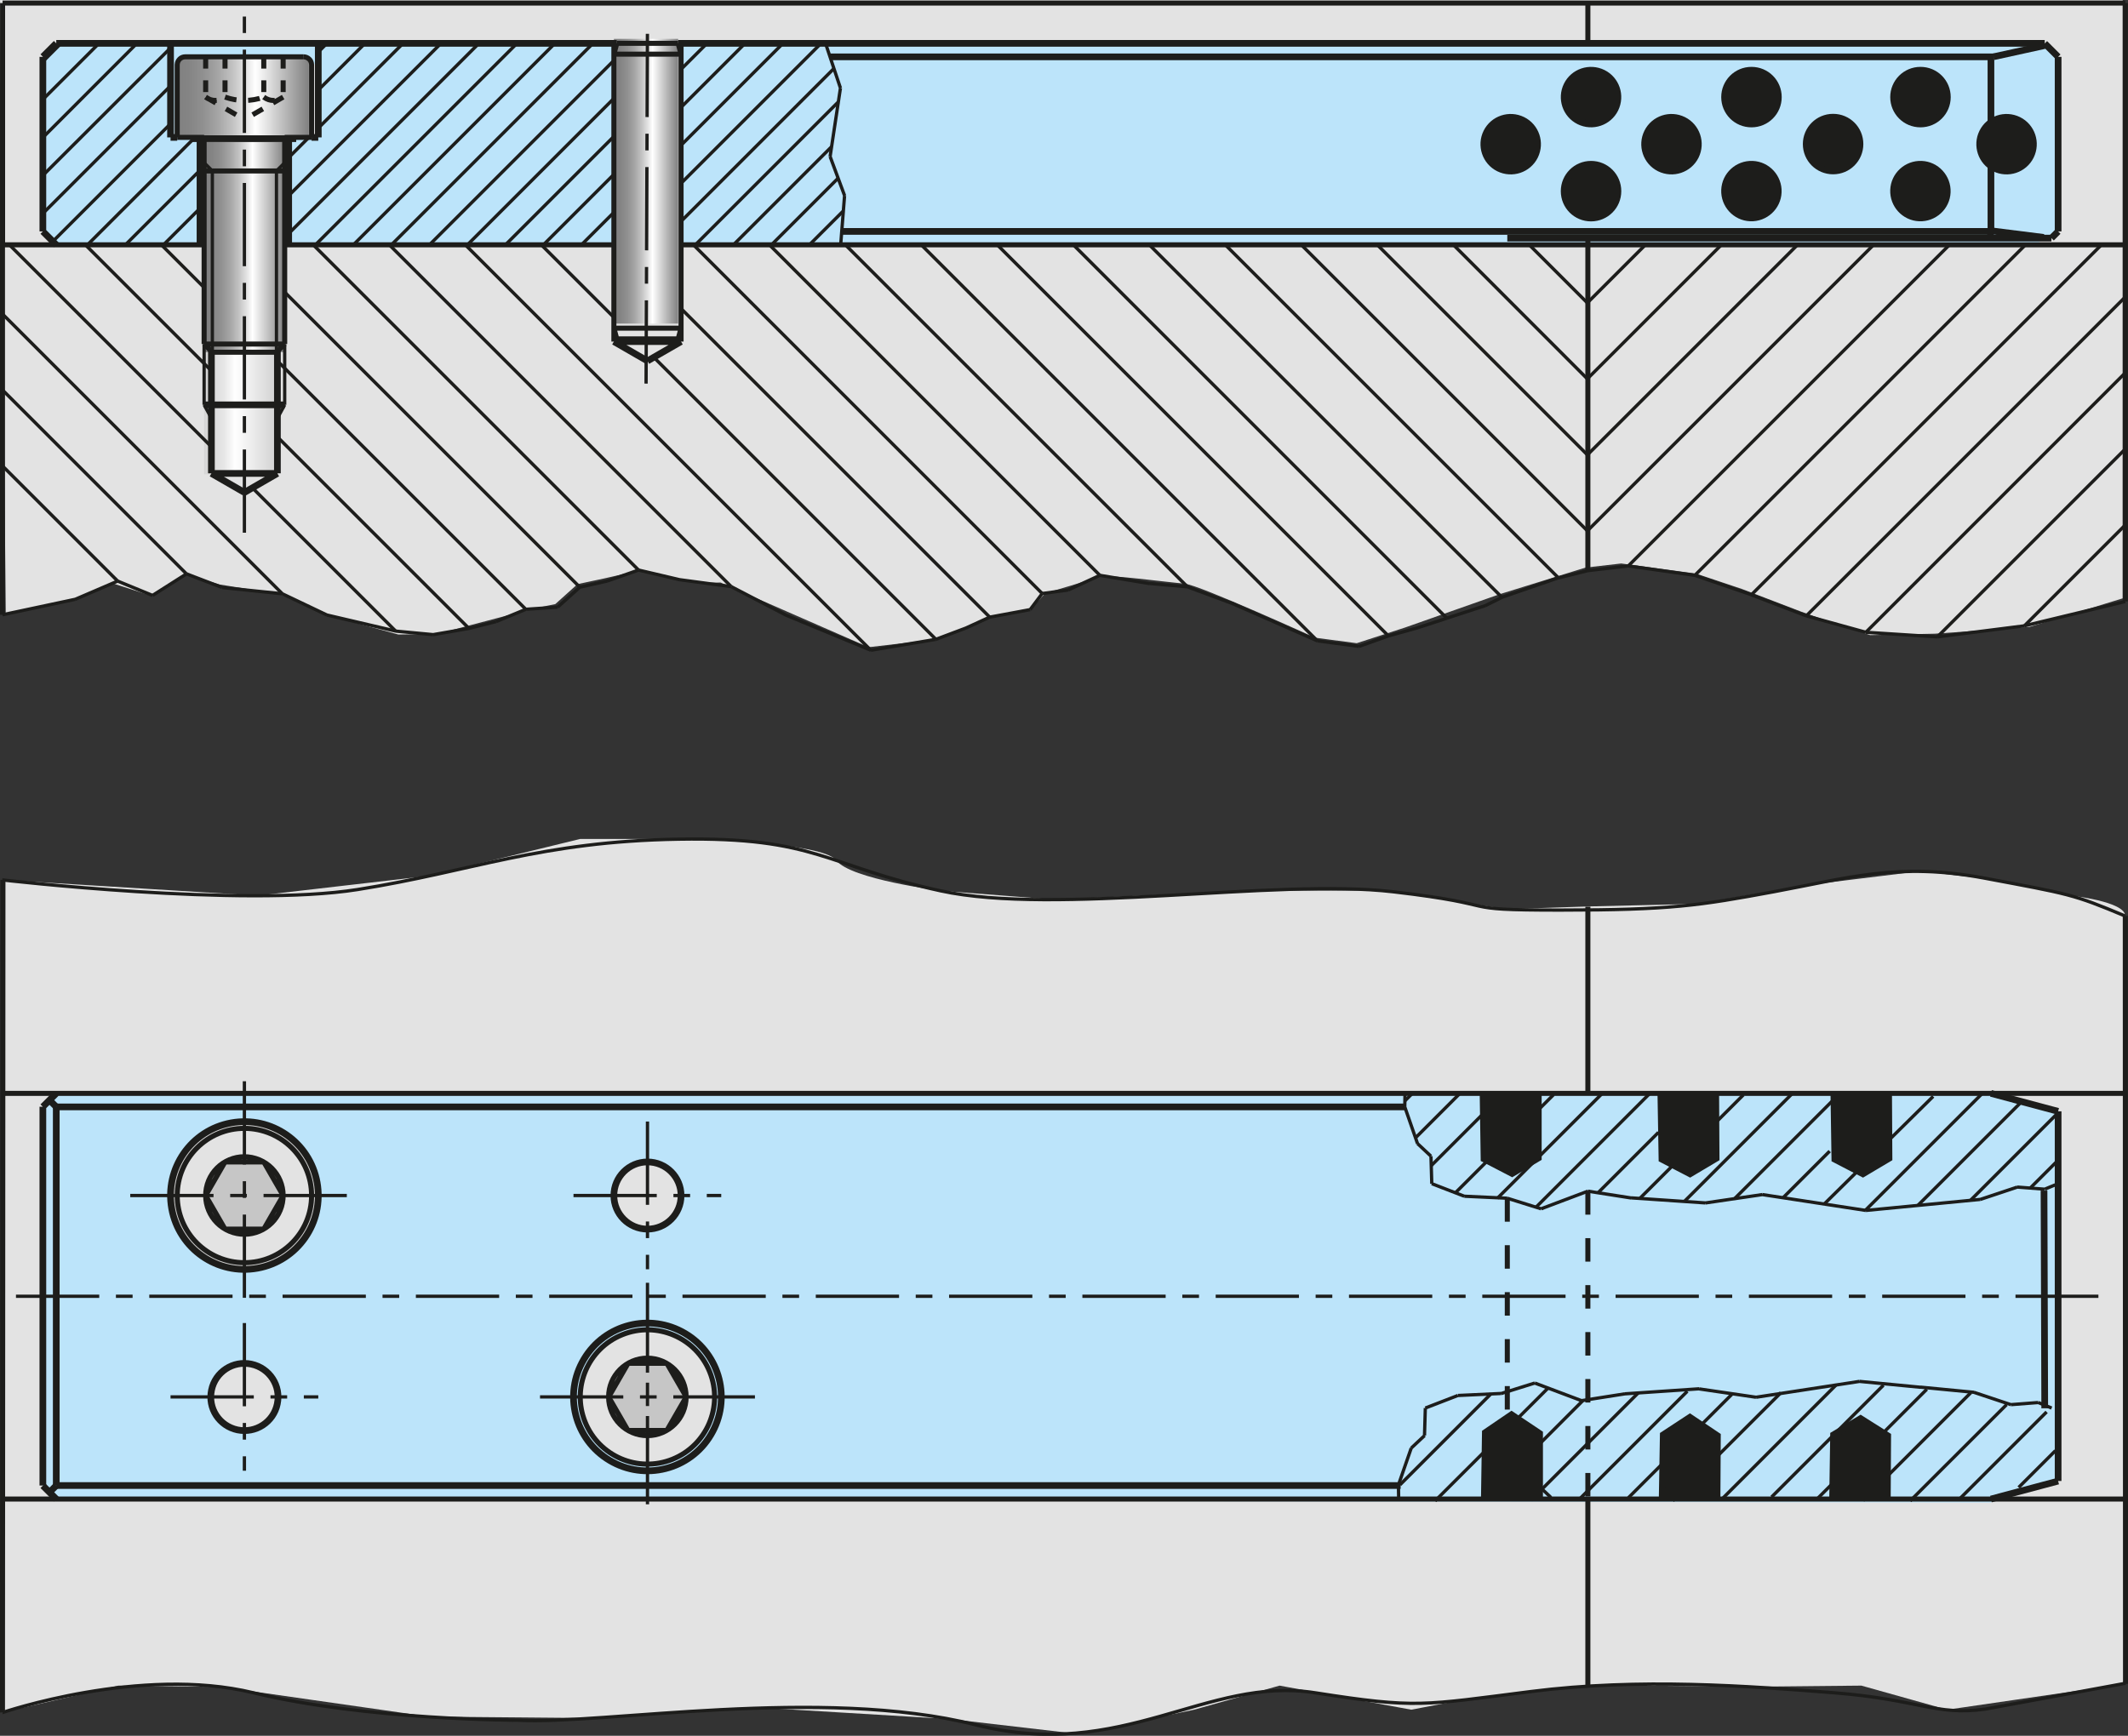 <?xml version="1.0" encoding="UTF-8"?>
<svg xmlns="http://www.w3.org/2000/svg" xmlns:xlink="http://www.w3.org/1999/xlink" viewBox="0 0 181.19 147.83">
  <rect x="0" y="0" width="181.19" height="147.83" fill="#333333" stroke="none"/>
  <defs>
    <style>
      .cls-1 {
        stroke-dasharray: 0 0 2 2;
      }

      .cls-1, .cls-2, .cls-3, .cls-4, .cls-5, .cls-6, .cls-7, .cls-8, .cls-9, .cls-10, .cls-11 {
        stroke: #1d1d1b;
        stroke-miterlimit: 3.86;
      }

      .cls-1, .cls-4, .cls-5, .cls-6, .cls-9, .cls-10 {
        fill: none;
      }

      .cls-1, .cls-6, .cls-7, .cls-8, .cls-10 {
        stroke-width: .43px;
      }

      .cls-2, .cls-3, .cls-4, .cls-11 {
        stroke-width: .57px;
      }

      .cls-2, .cls-12, .cls-7 {
        fill: #e3e3e3;
      }

      .cls-3 {
        fill: #d2d2d2;
      }

      .cls-12, .cls-13, .cls-14, .cls-15, .cls-16, .cls-17, .cls-18 {
        stroke-width: 0px;
      }

      .cls-13 {
        fill: url(#Neues_Verlaufsfeld_3);
      }

      .cls-5, .cls-9 {
        stroke-width: .28px;
      }

      .cls-14 {
        fill: url(#Neues_Verlaufsfeld_3-3);
      }

      .cls-15 {
        fill: url(#Neues_Verlaufsfeld_6);
      }

      .cls-16 {
        fill: url(#Neues_Verlaufsfeld_3-2);
      }

      .cls-8 {
        fill: #c6c6c6;
      }

      .cls-17 {
        fill: #bce4fa;
      }

      .cls-9 {
        stroke-dasharray: 0 0 0 0 7.09 1.42 1.42 1.42;
      }

      .cls-18, .cls-11 {
        fill: #1d1d1b;
      }

      .cls-10 {
        stroke-dasharray: 0 0 1 1;
      }
    </style>
    <linearGradient id="Neues_Verlaufsfeld_3" data-name="Neues Verlaufsfeld 3" x1="52.27" y1="15.43" x2="57.74" y2="15.43" gradientUnits="userSpaceOnUse">
      <stop offset="0" stop-color="gray"/>
      <stop offset=".1" stop-color="#848484"/>
      <stop offset=".21" stop-color="#909090"/>
      <stop offset=".32" stop-color="#a5a5a5"/>
      <stop offset=".43" stop-color="#c2c2c2"/>
      <stop offset=".54" stop-color="#e7e7e7"/>
      <stop offset=".6" stop-color="#fff"/>
      <stop offset="1" stop-color="gray"/>
    </linearGradient>
    <linearGradient id="Neues_Verlaufsfeld_3-2" data-name="Neues Verlaufsfeld 3" x1="14.89" y1="7.98" x2="26.3" y2="7.98" xlink:href="#Neues_Verlaufsfeld_3"/>
    <linearGradient id="Neues_Verlaufsfeld_3-3" data-name="Neues Verlaufsfeld 3" x1="17.38" y1="21.04" x2="24.24" y2="21.04" xlink:href="#Neues_Verlaufsfeld_3"/>
    <linearGradient id="Neues_Verlaufsfeld_6" data-name="Neues Verlaufsfeld 6" x1="17.38" y1="35.21" x2="23.59" y2="35.21" gradientUnits="userSpaceOnUse">
      <stop offset="0" stop-color="#d6d6d6"/>
      <stop offset=".13" stop-color="#dadada"/>
      <stop offset=".27" stop-color="#e6e6e6"/>
      <stop offset=".4" stop-color="#fbfbfb"/>
      <stop offset=".42" stop-color="#fff"/>
      <stop offset="1" stop-color="#d1d1d1"/>
    </linearGradient>
  </defs>
  <g id="Ebene_2" data-name="Ebene 2">
    <path class="cls-12" d="M0,0h180.74v50.96l-7.93,2.43-8.06.58-5.52.12s-5.01-1.67-5.85-1.99c-.84-.32-5.04-1.93-5.04-1.93l-3.94-1.32-6.36-.86-3.04.35-7.32,2.27-8.06,2.84-4.1,1.33-3.55-.47s-9.87-4.49-11.06-4.59-6.83-.85-7.32-.62c-.5.23-4.58,1.42-4.58,1.42l-1.29,1.41-3.58.7-4.44,1.82-5.75.67-12.6-5.51s-1.65.09-3.36-.22c-1.58-.29-3.2-.98-3.61-.84-.86.3-5.21,1.2-5.21,1.2l-1.89,1.7-1.87.38-8.18,2.16-3.31.05-5.95-1.63-4.1-1.8-5.16-.83-2.91-.89-3.01,1.82-3.32-1.07-2.71,1.25-6.27,1.41L0,0Z"/>
    <rect class="cls-13" x="52.27" y="3.31" width="5.47" height="24.25"/>
    <rect class="cls-16" x="14.89" y="4.16" width="11.41" height="7.66"/>
    <rect class="cls-14" x="17.38" y="12.08" width="6.86" height="17.92"/>
    <path class="cls-12" d="M.25,74.94l21.68,1.34,14.61-1.69,12.87-3.14h9.02s11.58.23,12.78,1.83c1.2,1.6,8.86,2.58,8.86,2.58l9.66.75,17.15-.76h10.82s10.64,1.58,10.64,1.58l6.86-.23,9.4-.22,9.19-1.59,9.72-1.19,6.24.72,6.53,1.35s4.67.5,4.67,1.73.02,65.4.02,65.4l-15.17,2.21-7.31-2.05-9.37.09-9.1-.09h-4.83l-10.69,1.22-4.33.83-11.22-2.05-7.27,2.05-9.82,2.07-10.93-1.27-16.01-.96-14.58.87-13.82-.12-17.67-2.53-8.77-.11-9.9,2.29.06-70.92Z"/>
    <rect class="cls-15" x="17.38" y="30" width="6.22" height="10.4"/>
  </g>
  <g id="Ebene_1" data-name="Ebene 1">
    <g>
      <polygon class="cls-18" points="126.51 93.17 130.73 93.17 130.73 98.62 126.51 98.62 126.51 93.17 126.51 93.17"/>
      <polygon class="cls-18" points="141.57 93.12 145.8 93.12 145.8 98.58 141.57 98.58 141.57 93.12 141.57 93.12"/>
      <polygon class="cls-18" points="156.26 93.24 160.49 93.24 160.49 98.7 156.26 98.7 156.26 93.24 156.26 93.24"/>
      <line class="cls-6" x1=".25" y1="74.94" x2=".21" y2="145.85"/>
      <path class="cls-5" d="M180.96,78.02c-4.48-1.88-4.75-1.87-12.04-3.24-7.3-1.36-11.58,0-17.9,1.17-6.32,1.17-8.77,1.56-18.2,1.56s-4.18-.39-14.2-1.56c-10.02-1.17-28.7,2.06-38.53-.08-9.83-2.14-10.52-4.6-22.3-4.4-11.78.19-17.51,2.73-27.34,4.29-9.83,1.56-30.26-.82-30.26-.82M.19,145.86s11.76-4.03,21.39-1.69c9.63,2.34,22.58,2.34,22.58,2.34,7.1.39,25.78-2.92,38.92.39,12.57,3.17,19.62-4.19,28.9-2.73,8.66,1.36,9.16,1.06,18.4-.11,9.24-1.17,18.49-.47,25.78.11,7.3.58,8.59,1.97,12.87,1.39l11.95-2.2"/>
      <line class="cls-6" x1="180.98" y1="143.41" x2="180.96" y2="78.01"/>
      <polygon class="cls-17" points="3.86 4.53 5.2 3.66 15.05 3.61 27.15 3.61 27.04 5.71 26.18 4.89 15.61 4.84 14.89 5.46 14.84 11.46 16.99 12.02 17.09 20.84 4.99 20.94 3.71 19.56 3.86 4.53 3.86 4.53"/>
      <polygon class="cls-17" points="24.54 11.76 26.84 11.56 26.99 3.66 52.18 3.61 52.28 20.74 24.38 20.94 24.54 11.76 24.54 11.76"/>
      <polygon class="cls-17" points="57.98 3.56 173.85 3.66 175.34 4.94 175.23 19.51 173.56 20.66 58.08 20.84 57.98 3.56 57.98 3.56"/>
      <polygon class="cls-17" points="3.93 93.65 5.12 93.25 170.65 93.17 175.25 94.89 175.25 125.98 169.48 127.97 4.62 127.71 3.54 126.47 3.93 93.65 3.93 93.65"/>
      <line class="cls-4" x1="169.57" y1="19.66" x2="174.02" y2="20.22"/>
      <path class="cls-5" d="M119.62,93.76l.64-.64M120.53,96.9l3.78-3.78M121.87,99.27l4.47-4.47M123.92,101.59l8.36-8.36M127.5,102.05l8.93-8.93M130.79,102.81l9.69-9.69M136.07,101.58l5.14-5.14M139.62,102.07l8.82-8.82M143.41,102.33l9.21-9.21M147.69,102.09l8.38-8.38M151.82,102.01l3.97-3.97M160.65,93.17l.05-.05M155.32,102.55l9.28-9.17M158.83,103.08l9.96-9.96M163.29,102.67l8.84-8.84M167.77,102.24l7.47-7.47M172.86,101.19l2.38-2.38M135.2,25.75l4.9-4.9M135.2,32.22l11.37-11.37M135.2,38.7l17.84-17.84M135.2,45.17l24.32-24.31M138.64,48.2l27.35-27.35M144.31,49l28.15-28.15M149.12,50.66l29.81-29.81M153.8,52.45l27.15-27.15M158.87,53.85l22.08-22.09M164.96,54.24l16-16M172.37,53.3l8.59-8.59M10.02,49.49L.21,39.68M15.87,48.87L.21,33.21M24.04,50.57L.21,26.74M33.69,53.75l-12.21-12.21M18,38.05L.8,20.85M39.93,53.52l-16.31-16.31M17.38,30.96l-10.11-10.11M18,31.58l-.62-.62M44.77,51.89l-20.53-20.53M17.38,24.49l-3.64-3.64M24.24,31.36l-.62-.62M49.37,50.01l-25.13-25.13M54.37,48.55l-27.69-27.69M62.26,49.96l-29.11-29.11M74.15,55.38L39.62,20.85M79.69,54.45l-24.02-24.02M52.27,27.03l-6.17-6.17M84.27,52.56l-26.29-26.29M88.74,50.55l-29.7-29.7M93.65,49l-28.14-28.15M101.11,49.98l-29.13-29.13M112.17,54.58l-33.72-33.72M118.22,54.16l-33.31-33.31M123.19,52.65l-31.8-31.8M127.88,50.87l-30.02-30.02M132.7,49.22l-28.37-28.37M135.2,45.25l-24.4-24.4M135.2,38.78l-17.93-17.93M135.2,32.31l-11.45-11.46M135.2,25.84l-4.99-4.99M3.65,5.24l1.54-1.54M3.65,8.47l4.78-4.78M3.65,11.71L11.66,3.69M3.65,14.94L14.52,4.08M3.65,18.18L14.52,7.31M4.5,20.56l10.01-10.01M7.45,20.85l9.15-9.15M10.68,20.85l6.35-6.35M27.1,4.43l.74-.74M13.92,20.85l3.12-3.12M27.1,7.67l3.98-3.98M24.58,13.42l1.72-1.72M27.1,10.91l7.21-7.21M24.58,16.66l12.96-12.96M24.58,19.89L40.78,3.69M26.86,20.85L44.02,3.69M30.09,20.85L47.25,3.69M33.33,20.85L50.49,3.69M36.57,20.85l15.7-15.7M39.8,20.85l12.46-12.46M43.04,20.85l9.23-9.23M57.99,5.9l2.21-2.21M46.27,20.85l5.99-5.99M57.99,9.14l5.45-5.45M49.51,20.85l2.76-2.76M57.99,12.37l8.68-8.68M57.99,15.61l11.92-11.92M57.99,18.85l13.02-13.02M59.21,20.85l12.17-12.17M62.45,20.85l8.35-8.35M65.69,20.85l5.67-5.67M68.92,20.85l2.89-2.89M130.58,126.14l1.48,1.4M119.2,126.46l7.76-7.76M122.19,127.83l9.66-9.65M126.53,127.54l8.24-8.25M130.36,127.76l9.15-9.15M134.45,127.71l9.22-9.22M138.65,127.56l8.82-8.82M142.43,127.81l9.21-9.2M146.72,127.57l9.64-9.64M150.84,127.5l9.53-9.53M154.67,127.71l9.39-9.39M158.63,127.79l9.18-9.18M162.64,127.83l8.21-8.2M166.79,127.72l7.47-7.47M171.88,126.68l3.13-3.13"/>
      <line class="cls-6" x1=".21" y1="93.12" x2="180.96" y2="93.12"/>
      <path class="cls-4" d="M175.24,94.65v31.48M3.65,126.52v-32.26M175.24,94.65l-5.72-1.53M4.79,94.27h114.82M4.79,93.12l-1.14,1.14M4.79,126.52v-32.26M174.04,101.4l.06,18.54"/>
      <line class="cls-6" x1=".21" y1="127.67" x2="180.96" y2="127.67"/>
      <path class="cls-4" d="M4.79,126.52h114.47M4.79,127.67l-1.14-1.14M175.24,126.14l-5.72,1.53"/>
      <line class="cls-6" x1=".22" y1="20.85" x2="17.38" y2="20.85"/>
      <path class="cls-4" d="M3.65,19.71V4.84M4.79,3.69h47.72M175.24,4.84v14.87M175.24,4.84l-1.14-1.14M4.79,3.69l-1.14,1.14M3.65,19.71l1.14,1.14M128.34,20.28h46.33"/>
      <path class="cls-11" d="M161.23,8.27c0-1.26,1.02-2.29,2.29-2.29s2.29,1.02,2.29,2.29-1.02,2.29-2.29,2.29-2.29-1.02-2.29-2.29h0Z"/>
      <path class="cls-11" d="M161.23,16.18c.05-1.26,1.12-2.24,2.38-2.19,1.26.05,2.24,1.12,2.19,2.38-.05,1.26-1.12,2.24-2.38,2.19-1.26-.05-2.24-1.12-2.19-2.38h0Z"/>
      <path class="cls-11" d="M153.79,12.27c0-1.26,1.02-2.29,2.29-2.29s2.29,1.02,2.29,2.29-1.02,2.29-2.29,2.29-2.29-1.02-2.29-2.29h0Z"/>
      <path class="cls-11" d="M146.84,8.27c0-1.26,1.02-2.29,2.29-2.29s2.29,1.02,2.29,2.29-1.02,2.29-2.29,2.29-2.29-1.02-2.29-2.29h0Z"/>
      <path class="cls-11" d="M146.84,16.18c.05-1.26,1.12-2.24,2.38-2.19,1.26.05,2.24,1.12,2.19,2.38-.05,1.26-1.12,2.24-2.38,2.19-1.26-.05-2.24-1.12-2.19-2.38h0Z"/>
      <path class="cls-11" d="M140.27,11.26c.56-1.13,1.93-1.59,3.07-1.03,1.13.56,1.59,1.93,1.03,3.07-.56,1.13-1.93,1.59-3.07,1.03-1.13-.56-1.59-1.94-1.03-3.07h0Z"/>
      <path class="cls-11" d="M133.42,7.25c.56-1.13,1.93-1.59,3.07-1.03,1.13.56,1.59,1.93,1.03,3.07-.56,1.13-1.93,1.59-3.07,1.03-1.13-.56-1.59-1.93-1.03-3.07h0Z"/>
      <path class="cls-11" d="M133.18,16.28c0-1.26,1.02-2.29,2.29-2.29s2.29,1.02,2.29,2.29-1.02,2.29-2.29,2.29-2.29-1.02-2.29-2.29h0Z"/>
      <path class="cls-11" d="M126.58,11.26c.56-1.13,1.93-1.59,3.07-1.03,1.13.56,1.59,1.93,1.03,3.07-.56,1.13-1.93,1.59-3.07,1.03-1.13-.56-1.59-1.94-1.03-3.07h0Z"/>
      <path class="cls-4" d="M175.24,19.71l-.57.57M4.79,94.27l-.57-.57M4.79,126.52l-.57.57M169.52,19.71V4.84M49.72,115.76c1.78-2.99,5.63-3.97,8.62-2.19,2.99,1.78,3.97,5.64,2.19,8.62-1.77,2.99-5.64,3.97-8.62,2.19-2.99-1.78-3.97-5.64-2.19-8.62h0ZM14.52,11.7h.57M14.52,11.7V3.69M27.1,3.69v8.01M17.03,11.7v9.15M24.58,11.7v9.15M70.67,4.84h99.13M71.67,19.71h98.02M26.53,11.7h.57"/>
      <path class="cls-6" d="M24.24,20.85h28.03M57.99,20.85h122.97"/>
      <path class="cls-3" d="M14.62,102.94c-.62-3.42,1.65-6.69,5.07-7.31,3.42-.62,6.69,1.65,7.31,5.07.62,3.42-1.65,6.69-5.07,7.31-3.42.62-6.69-1.65-7.31-5.07h0Z"/>
      <path class="cls-6" d="M135.2,20.28v28.32M.22,20.85V.26M.22.26h180.74M.21,20.85v31.51M135.2,3.69V.26M180.96.26v50.96"/>
      <path class="cls-2" d="M52.27,101.82c0-1.58,1.28-2.86,2.86-2.86s2.86,1.28,2.86,2.86-1.28,2.86-2.86,2.86-2.86-1.28-2.86-2.86h0Z"/>
      <path class="cls-2" d="M18.01,118.39c.32-1.55,1.84-2.54,3.39-2.21s2.54,1.84,2.21,3.39c-.32,1.55-1.84,2.53-3.39,2.21-1.55-.33-2.54-1.84-2.21-3.39h0Z"/>
      <path class="cls-4" d="M57.74,3.69h116.36M23.62,29.92v10.39M18,29.92v10.39M17.38,34.48h6.86M20.81,41.94l-2.81-1.62M20.81,41.94l2.81-1.62M18,40.32h5.63M55.13,30.74l-2.86-1.65M55.13,30.74l2.86-1.65M52.27,29.09h5.72"/>
      <path class="cls-6" d="M135.2,77.22v15.9M135.2,127.67v15.9"/>
      <path class="cls-4" d="M169.44,20.28l.08-.57M169.76,4.83l4.33-.95"/>
      <path class="cls-11" d="M168.8,11.26c.56-1.13,1.93-1.59,3.07-1.03,1.13.56,1.59,1.93,1.03,3.07-.56,1.13-1.93,1.59-3.07,1.03-1.13-.56-1.59-1.94-1.03-3.07h0Z"/>
      <path class="cls-5" d="M70.29,3.69l1.27,3.81M71.56,7.5l-.88,5.83M70.68,13.33l1.24,3.35M71.91,16.68l-.33,4.17M24.24,29.3v5.18M17.38,29.3v5.18M17.38,34.48l.62,1.14M24.24,34.48l-.62,1.14M119.63,93.12l-.02,1.14M119.61,94.27l1.09,3.14M120.7,97.4l1.14,1.07M121.84,98.47l.07,2.35M121.91,100.81l2.77,1.07M124.68,101.88l3.66.17M128.34,102.05l2.88.9M131.22,102.95l3.98-1.5M135.2,101.45l3.7.58M138.9,102.02l6.32.43M145.22,102.45l4.84-.71M150.06,101.74l8.81,1.35M158.87,103.09l5.19-.5M164.06,102.59l4.56-.44M168.62,102.15l3.15-1.05M171.76,101.1l2.33.18M174.1,101.28l1.14-.47M.21,52.36l6.2-1.32M6.41,51.04l3.61-1.55M10.02,49.49l2.97,1.22M12.99,50.71l2.88-1.83M15.87,48.87l3.03,1.16M18.91,50.04l5.13.53M24.04,50.57l3.8,1.81M27.84,52.38l5.86,1.37M33.69,53.75l3.19.3M36.88,54.05l3.06-.53M39.93,53.52l2.3-.58M42.24,52.94l2.54-1.05M44.77,51.89l2.71-.18M47.48,51.71l1.89-1.7M49.37,50.01l2.35-.53M51.72,49.48l2.65-.93M54.37,48.55l3.49.82M57.86,49.37l4.39.59M62.26,49.96l4.65,2.42M66.9,52.38l7.25,3M74.15,55.38l5.54-.93M79.69,54.45l2.55-.96M82.24,53.49l2.03-.93M84.27,52.56l3.44-.64M87.71,51.92l1.03-1.37M88.74,50.55l2.21-.3M90.95,50.25l2.7-1.25M93.65,49l4.22.7M97.87,49.69l3.24.29M101.11,49.98l4.01,1.49M105.12,51.48l7.05,3.1M112.17,54.58l3.55.47M115.72,55.05l2.5-.89M118.22,54.16l2.41-.67M120.63,53.49l2.55-.83M123.19,52.65l3.28-1.07M126.47,51.58l1.41-.7M127.88,50.87l4.81-1.66M132.7,49.22l2.5-.62M135.2,48.6l3.43-.4M138.64,48.2l5.67.8M144.31,49l4.81,1.65M149.12,50.66l4.68,1.79M153.8,52.45l5.07,1.4M158.87,53.85l6.09.39M164.96,54.24l7.41-.94M172.37,53.3l8.59-2.07"/>
      <path class="cls-7" d="M49.82,121.11c-1.18-2.93.24-6.26,3.17-7.44,2.93-1.18,6.26.24,7.44,3.17,1.18,2.93-.24,6.26-3.17,7.44-2.93,1.18-6.26-.24-7.44-3.17h0Z"/>
      <path class="cls-8" d="M51.82,118.97c0-1.82,1.48-3.3,3.3-3.3s3.3,1.48,3.3,3.3-1.48,3.3-3.3,3.3-3.3-1.48-3.3-3.3h0ZM58.43,118.97l-1.65-2.86M53.48,116.11l-1.65,2.86M53.48,121.83h3.3M51.82,118.97l1.65,2.86M56.78,121.83l1.65-2.86M56.78,116.11h-3.3"/>
      <path class="cls-7" d="M15.09,101.82c0-3.16,2.56-5.72,5.72-5.72s5.72,2.56,5.72,5.72-2.56,5.72-5.72,5.72-5.72-2.56-5.72-5.72h0Z"/>
      <path class="cls-8" d="M17.65,100.86c.53-1.75,2.37-2.73,4.11-2.2,1.75.53,2.73,2.37,2.21,4.11-.53,1.75-2.37,2.73-4.11,2.21-1.75-.53-2.73-2.37-2.21-4.12h0ZM24.11,101.82l-1.65-2.86M19.16,98.96l-1.65,2.86M19.16,104.68h3.3M17.51,101.82l1.65,2.86M22.46,104.68l1.65-2.86M22.46,98.96h-3.3M26.53,5.52v6.18M15.09,5.52v6.18M15.77,4.84h10.07M15.77,4.84c-.18,0-.36.07-.48.2-.13.13-.2.3-.2.48M26.53,5.52c0-.18-.07-.36-.2-.48-.13-.13-.3-.2-.48-.2M24.24,11.7h2.29M17.38,29.3l.7.7M24.24,29.3l-.7.7M17.38,14.56v14.74M24.24,14.56v14.74M15.09,11.7h2.29M17.38,11.7v2.16M24.24,11.7v2.16M24.24,14.56h-6.86M17.38,13.86v.7M24.24,13.86v.7M24.24,29.3h-6.86M23.54,30h-5.46M57.99,3.69v25.4M52.27,29.09V3.69M52.51,3.69h5.23M52.27,4.61h5.72M52.27,4.61l.25-.92M57.99,4.61l-.25-.92M52.27,27.95h5.72M52.51,28.86h5.23M52.27,27.95l.25.92M57.99,27.95l-.25.92"/>
      <path class="cls-10" d="M19.16,4.84v3.43M22.46,4.84v3.43M24.11,4.84v3.43M17.51,4.84v3.43M24.11,8.27l-3.3,1.91M17.51,8.27l3.3,1.91M19.16,8.27c1.07.38,2.23.38,3.3,0M17.51,8.27c.49.38,1.17.38,1.65,0M22.46,8.27c.49.38,1.17.38,1.65,0"/>
      <path class="cls-5" d="M18.08,30v-15.44M23.54,30v-15.44M18.08,14.56l-.7-.7M23.54,14.56l.7-.7"/>
      <path class="cls-1" d="M128.34,102.05v24.48M135.2,101.45v26.22"/>
      <path class="cls-9" d="M45.98,118.97h18.3M55.13,109.82v18.3M55.01,32.67l.12-31.21M1.36,110.4h177.31M20.81,92.09v19.45M55.13,109.25v19.45M11.09,101.82h19.45M20.81,45.37V1.41M48.83,101.82h12.58M55.13,95.52v12.58M14.52,118.97h12.58M20.81,112.68v12.58"/>
      <line class="cls-4" x1="16.33" y1="11.81" x2="25.22" y2="11.81"/>
      <path class="cls-5" d="M119.09,127.61l-.02-1.14M119.07,126.47l1.09-3.14M120.16,123.33l1.14-1.07M121.29,122.26l.07-2.34M121.36,119.92l2.77-1.07M124.14,118.85l3.66-.17M127.8,118.69l2.88-.9M130.68,117.79l3.98,1.5M134.66,119.29l3.69-.58M138.35,118.71l6.33-.43M144.68,118.29l4.84.71M149.52,119l8.81-1.35M158.33,117.65l5.19.5M163.52,118.14l4.56.44M168.07,118.58l3.15,1.05M171.22,119.63l2.33-.18M173.55,119.45l1.14.47"/>
      <polygon class="cls-11" points="126.39 127.29 126.47 122.01 128.7 120.49 131.09 122.09 131.09 127.25 126.39 127.29 126.39 127.29"/>
      <polygon class="cls-11" points="141.53 127.48 141.62 122.2 143.89 120.71 146.23 122.28 146.2 127.47 141.53 127.48 141.53 127.48"/>
      <polygon class="cls-11" points="156.04 127.48 156.12 122.2 158.42 120.82 160.73 122.28 160.7 127.47 156.04 127.48 156.04 127.48"/>
      <polygon class="cls-11" points="126.28 93.42 126.36 98.7 128.75 99.94 130.98 98.62 130.98 93.47 126.28 93.42 126.28 93.42"/>
      <polygon class="cls-11" points="141.42 93.45 141.51 98.73 143.9 99.97 146.12 98.65 146.09 93.47 141.42 93.45 141.42 93.45"/>
      <polygon class="cls-11" points="156.15 93.45 156.23 98.73 158.62 99.97 160.84 98.65 160.81 93.47 156.15 93.45 156.15 93.45"/>
    </g>
  </g>
</svg>